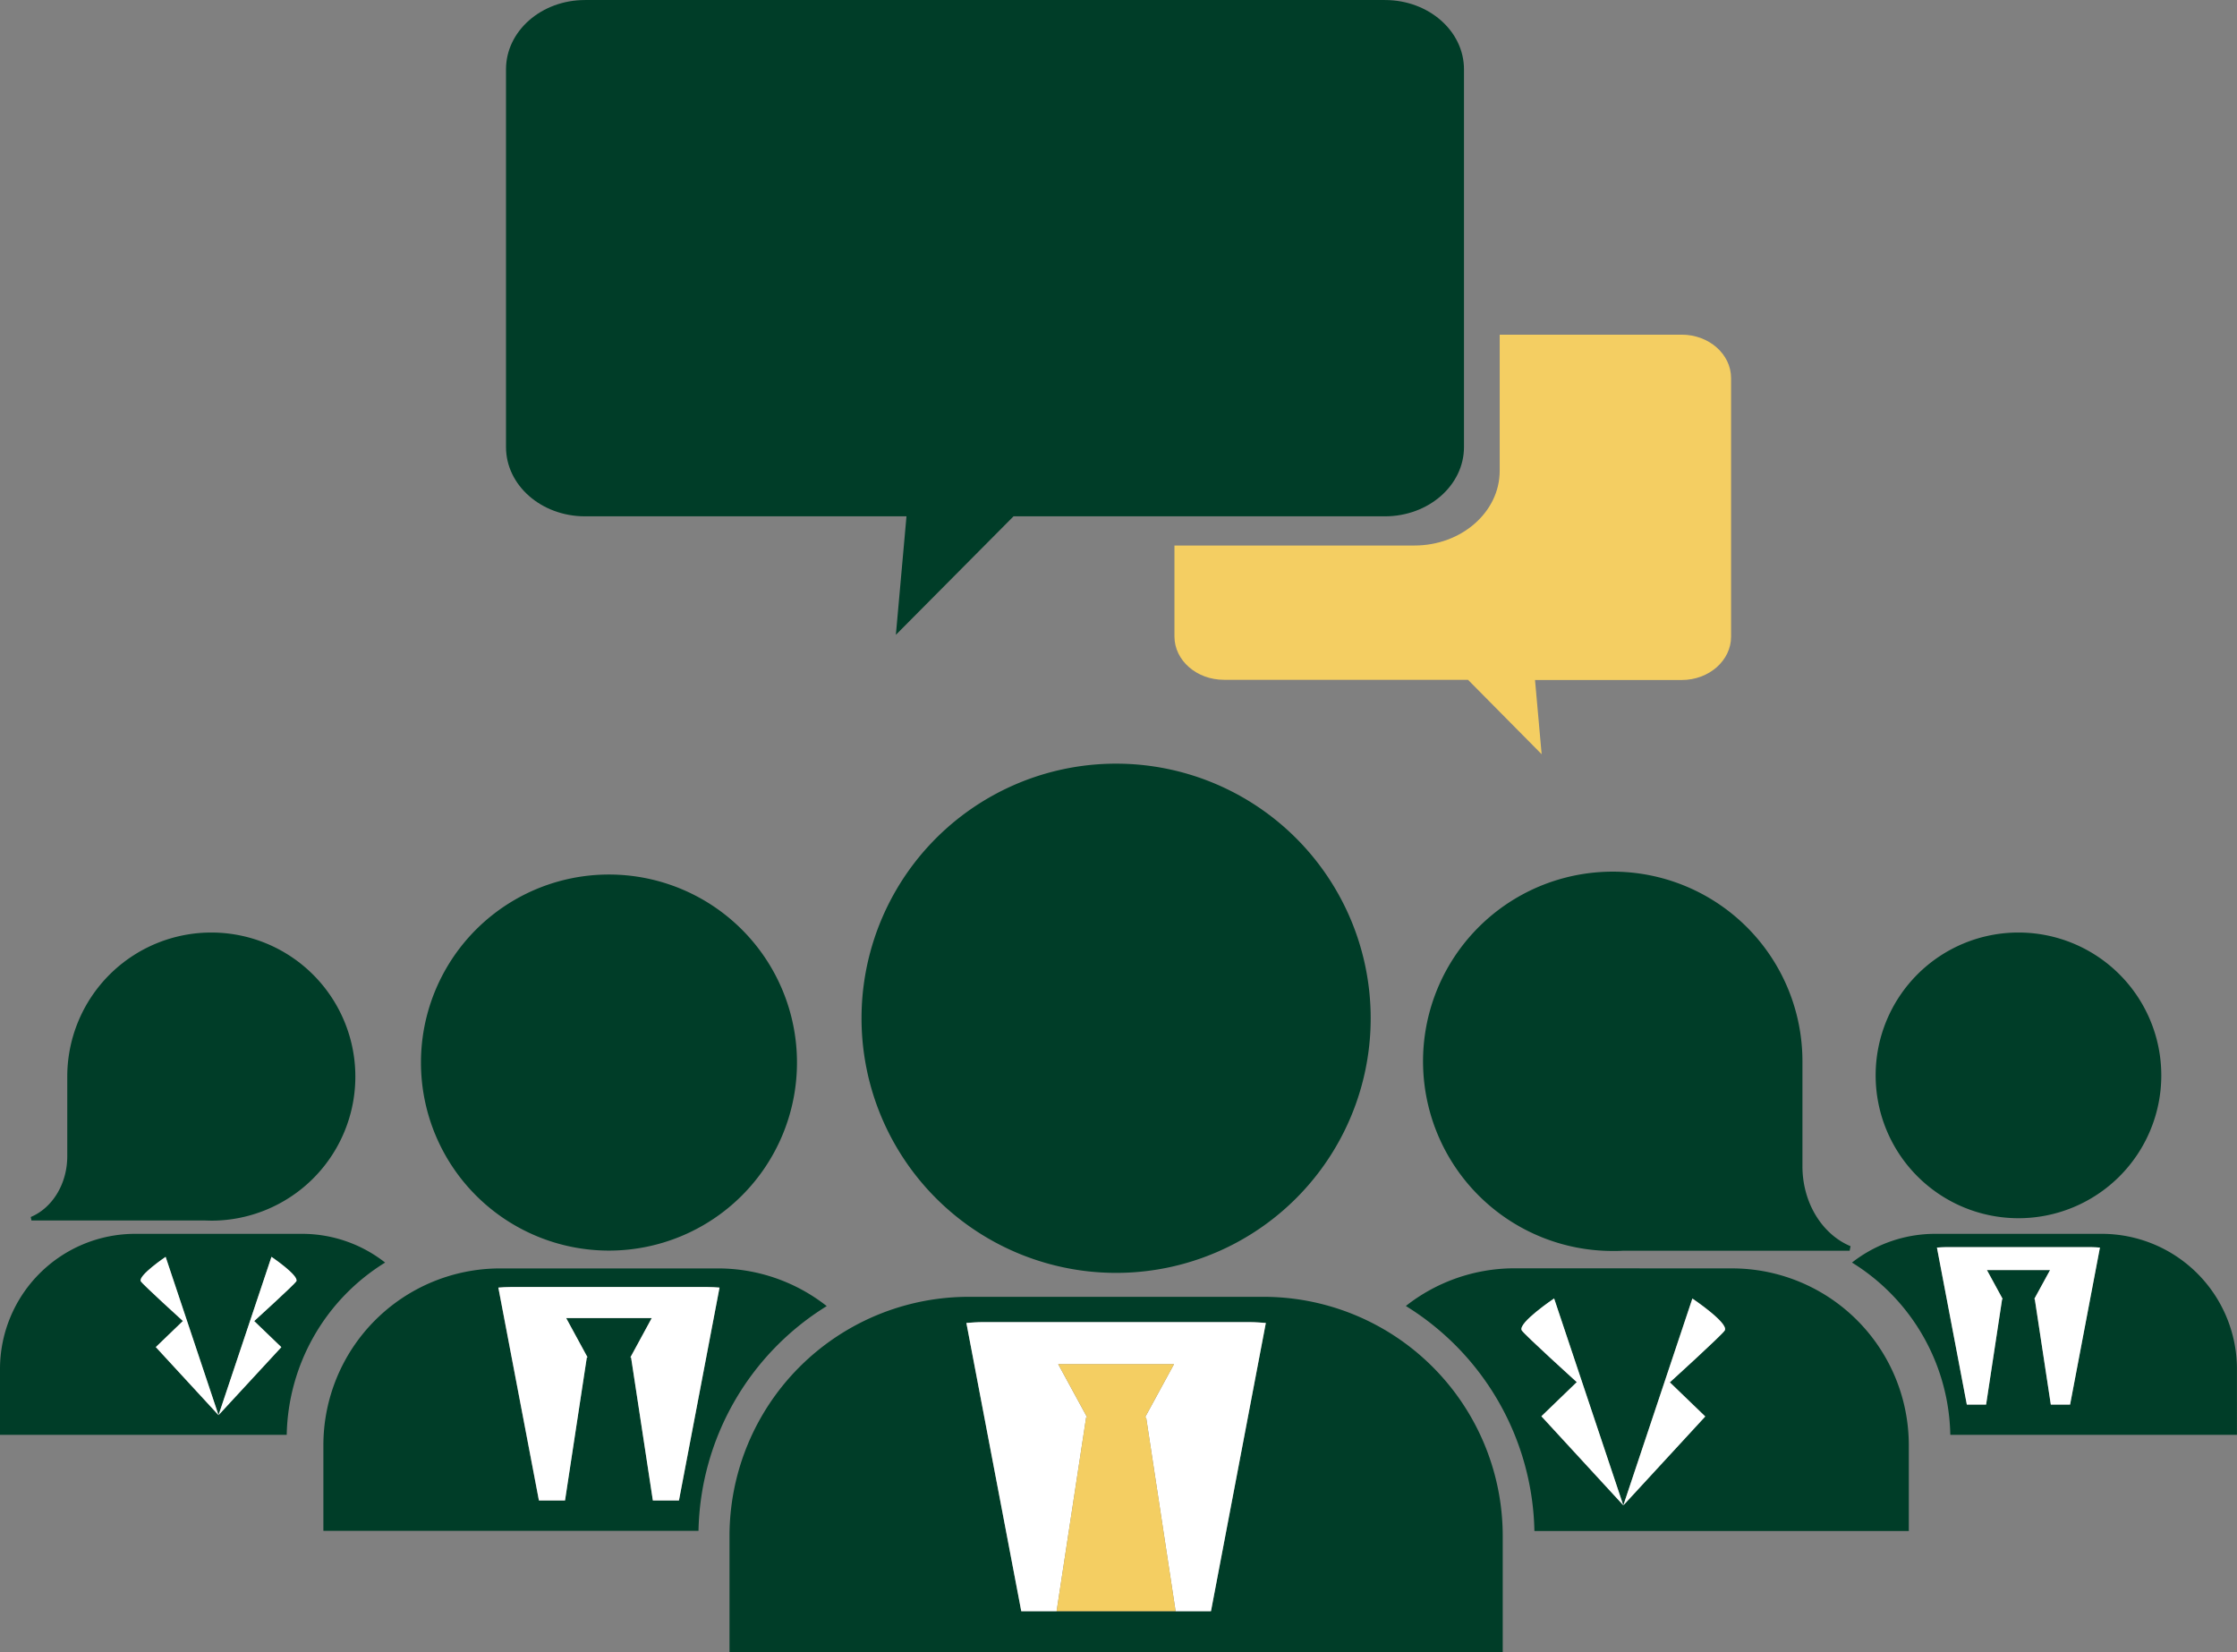 <svg xmlns="http://www.w3.org/2000/svg" width="771.85" height="570.01" viewBox="0 0 771.85 570.01">
  <rect x="0" y="0" width="771.85" height="570.01" fill="#808080" stroke="none"/>
  <g id="Object">
    <g>
      <path d="M524.78,454.12H652.92c15.06,0,27.28-10.7,27.28-23.9V299.91C680.2,286.69,668,276,652.92,276h-276c-15.07,0-27.26,10.7-27.26,23.92V430.22c0,13.2,12.19,23.9,27.26,23.9H487.84L484.18,495Z" transform="translate(-175.07 -275.99)" style="fill: #003d28"/>
      <path d="M772.36,495.64V406.45c0-8.28-7.63-15-17.05-15H692.52v47c0,14.18-13.19,25.74-29.38,25.74H580.3v31.38c0,8.24,7.63,14.95,17.08,14.95h84.21L707,536.2l-2.29-25.61h50.63C764.73,510.59,772.36,503.88,772.36,495.64Z" transform="translate(-175.07 -275.99)" style="fill: #f4ce62"/>
      <path d="M320.32,642.59a64.87,64.87,0,1,0,64.86-64.89A64.85,64.85,0,0,0,320.32,642.59Z" transform="translate(-175.07 -275.99)" style="fill: #003d28"/>
      <path d="M697.63,713.55a60.65,60.65,0,0,0-37.49,13,93.37,93.37,0,0,1,44.36,77.63H833.68v-29.6a61,61,0,0,0-61-61Zm53.6,39.29,12.22,11.78-28.28,30.69-28.29-30.69,12.21-11.78S701,736.4,700.13,735c-1.45-2.54,11.17-11,11.17-11l23.87,71.37L759,723.94s12.63,8.49,11.17,11C769.39,736.4,751.23,752.84,751.23,752.84Z" transform="translate(-175.07 -275.99)" style="fill: #003d28"/>
      <path d="M286.65,774.53v29.6H416.08a93.27,93.27,0,0,1,44.24-77.54,60.63,60.63,0,0,0-37.6-13H347.63A61,61,0,0,0,286.65,774.53ZM419.19,720c1.4,0,2.78.09,4.15.2l-14,73.44h-9l-7.52-49.37h-.24l7.37-13.56H370.41l7.38,13.56h-.25L370,793.65h-9l-14-73.44c1.37-.11,2.75-.2,4.15-.2Z" transform="translate(-175.07 -275.99)" style="fill: #003d28"/>
      <path d="M392.81,744.28l7.52,49.37h9l14-73.44c-1.37-.11-2.75-.2-4.15-.2h-68c-1.4,0-2.78.09-4.15.2l14,73.44h9l7.52-49.37h.25l-7.38-13.56h29.53l-7.37,13.56Z" transform="translate(-175.07 -275.99)" style="fill: #fff"/>
      <path d="M472.33,627.27a87.84,87.84,0,1,0,87.85-87.82A87.83,87.83,0,0,0,472.33,627.27Z" transform="translate(-175.07 -275.99)" style="fill: #003d28"/>
      <polygon points="375.12 488.98 365.13 470.63 365.13 470.63 375.12 488.98" style="fill: #616e7d"/>
      <path d="M509.33,723.39a82.54,82.54,0,0,0-82.55,82.55V846H693.57V805.94A82.56,82.56,0,0,0,611,723.39ZM592.9,831.84H527.45l-18.94-99.45c1.89-.13,3.73-.29,5.61-.29h92.11c1.87,0,3.74.16,5.6.29Z" transform="translate(-175.07 -275.99)" style="fill: #003d28"/>
      <path d="M570.53,765l10.17,66.86h12.2l18.93-99.45c-1.86-.13-3.73-.29-5.6-.29H514.12c-1.88,0-3.72.16-5.61.29l18.94,99.45h12.19L549.83,765h.36l-10-18.36h39.95l-10,18.36Z" transform="translate(-175.07 -275.99)" style="fill: #fff"/>
      <polygon points="364.57 555.85 405.63 555.85 395.46 488.98 395.08 488.98 405.08 470.63 365.13 470.63 375.12 488.98 374.76 488.98 364.57 555.85" style="fill: #f4ce62"/>
      <path d="M770.18,735c1.46-2.54-11.17-11-11.17-11l-23.84,71.37,28.28-30.69-12.22-11.78S769.39,736.4,770.18,735Z" transform="translate(-175.07 -275.99)" style="fill: #fff"/>
      <path d="M735.17,795.31,711.3,723.94s-12.62,8.49-11.17,11c.82,1.43,19,17.87,19,17.87l-12.21,11.78Z" transform="translate(-175.07 -275.99)" style="fill: #fff"/>
      <path d="M727.38,576.84a65.43,65.43,0,0,0,4.17,130.73c1.22,0,2.41,0,3.6-.09h78.12l.31-1.56c-9.67-4-16.6-14.83-16.6-27.6V643.38h0l0-1.24A65.42,65.42,0,0,0,727.38,576.84Z" transform="translate(-175.07 -275.99)" style="fill: #003d28"/>
      <path d="M175.07,748.31V771H274a71.46,71.46,0,0,1,33.95-59.43,46.39,46.39,0,0,0-28.68-9.91h-57.5A46.66,46.66,0,0,0,175.07,748.31Zm57.15-38.71,18.25,54.62,18.27-54.62s9.65,6.51,8.56,8.45c-.64,1.08-14.52,13.68-14.52,13.68l9.36,9-21.67,23.46-21.64-23.46,9.35-9s-13.87-12.6-14.51-13.68C222.57,716.11,232.22,709.6,232.22,709.6Z" transform="translate(-175.07 -275.99)" style="fill: #003d28"/>
      <path d="M250.47,764.22,232.22,709.6s-9.65,6.51-8.55,8.45c.64,1.08,14.51,13.68,14.51,13.68l-9.35,9Z" transform="translate(-175.07 -275.99)" style="fill: #fff"/>
      <path d="M277.3,718.05c1.09-1.94-8.56-8.45-8.56-8.45l-18.27,54.62,21.67-23.46-9.36-9S276.66,719.13,277.3,718.05Z" transform="translate(-175.07 -275.99)" style="fill: #fff"/>
      <path d="M198.28,674.85c0,9.71-5.25,17.94-12.6,21l.24,1.19h59.33l2.73.07a49.7,49.7,0,1,0-49.7-49.7l0,1h0Z" transform="translate(-175.07 -275.99)" style="fill: #003d28"/>
      <path d="M842.75,701.66a46.47,46.47,0,0,0-28.67,9.91A71.43,71.43,0,0,1,848,771h98.9V748.31a46.66,46.66,0,0,0-46.68-46.65Zm46.58,58.9h-6.65l-5.53-36.4H877l5.46-10H860.63l5.45,10h-.2l-5.53,36.4H853.7L843.39,706.4c1-.06,2-.15,3.06-.15h50.14c1,0,2,.09,3,.15Z" transform="translate(-175.07 -275.99)" style="fill: #003d28"/>
      <path d="M822.24,647a49.28,49.28,0,1,0,49.25-49.29A49.26,49.26,0,0,0,822.24,647Z" transform="translate(-175.07 -275.99)" style="fill: #003d28"/>
      <path d="M877.15,724.16l5.53,36.4h6.65l10.3-54.16c-1-.06-2-.15-3-.15H846.45c-1.05,0-2.05.09-3.06.15l10.31,54.16h6.65l5.53-36.4h.2l-5.45-10h21.78l-5.46,10Z" transform="translate(-175.07 -275.99)" style="fill: #fff"/>
    </g>
  </g>
</svg>
